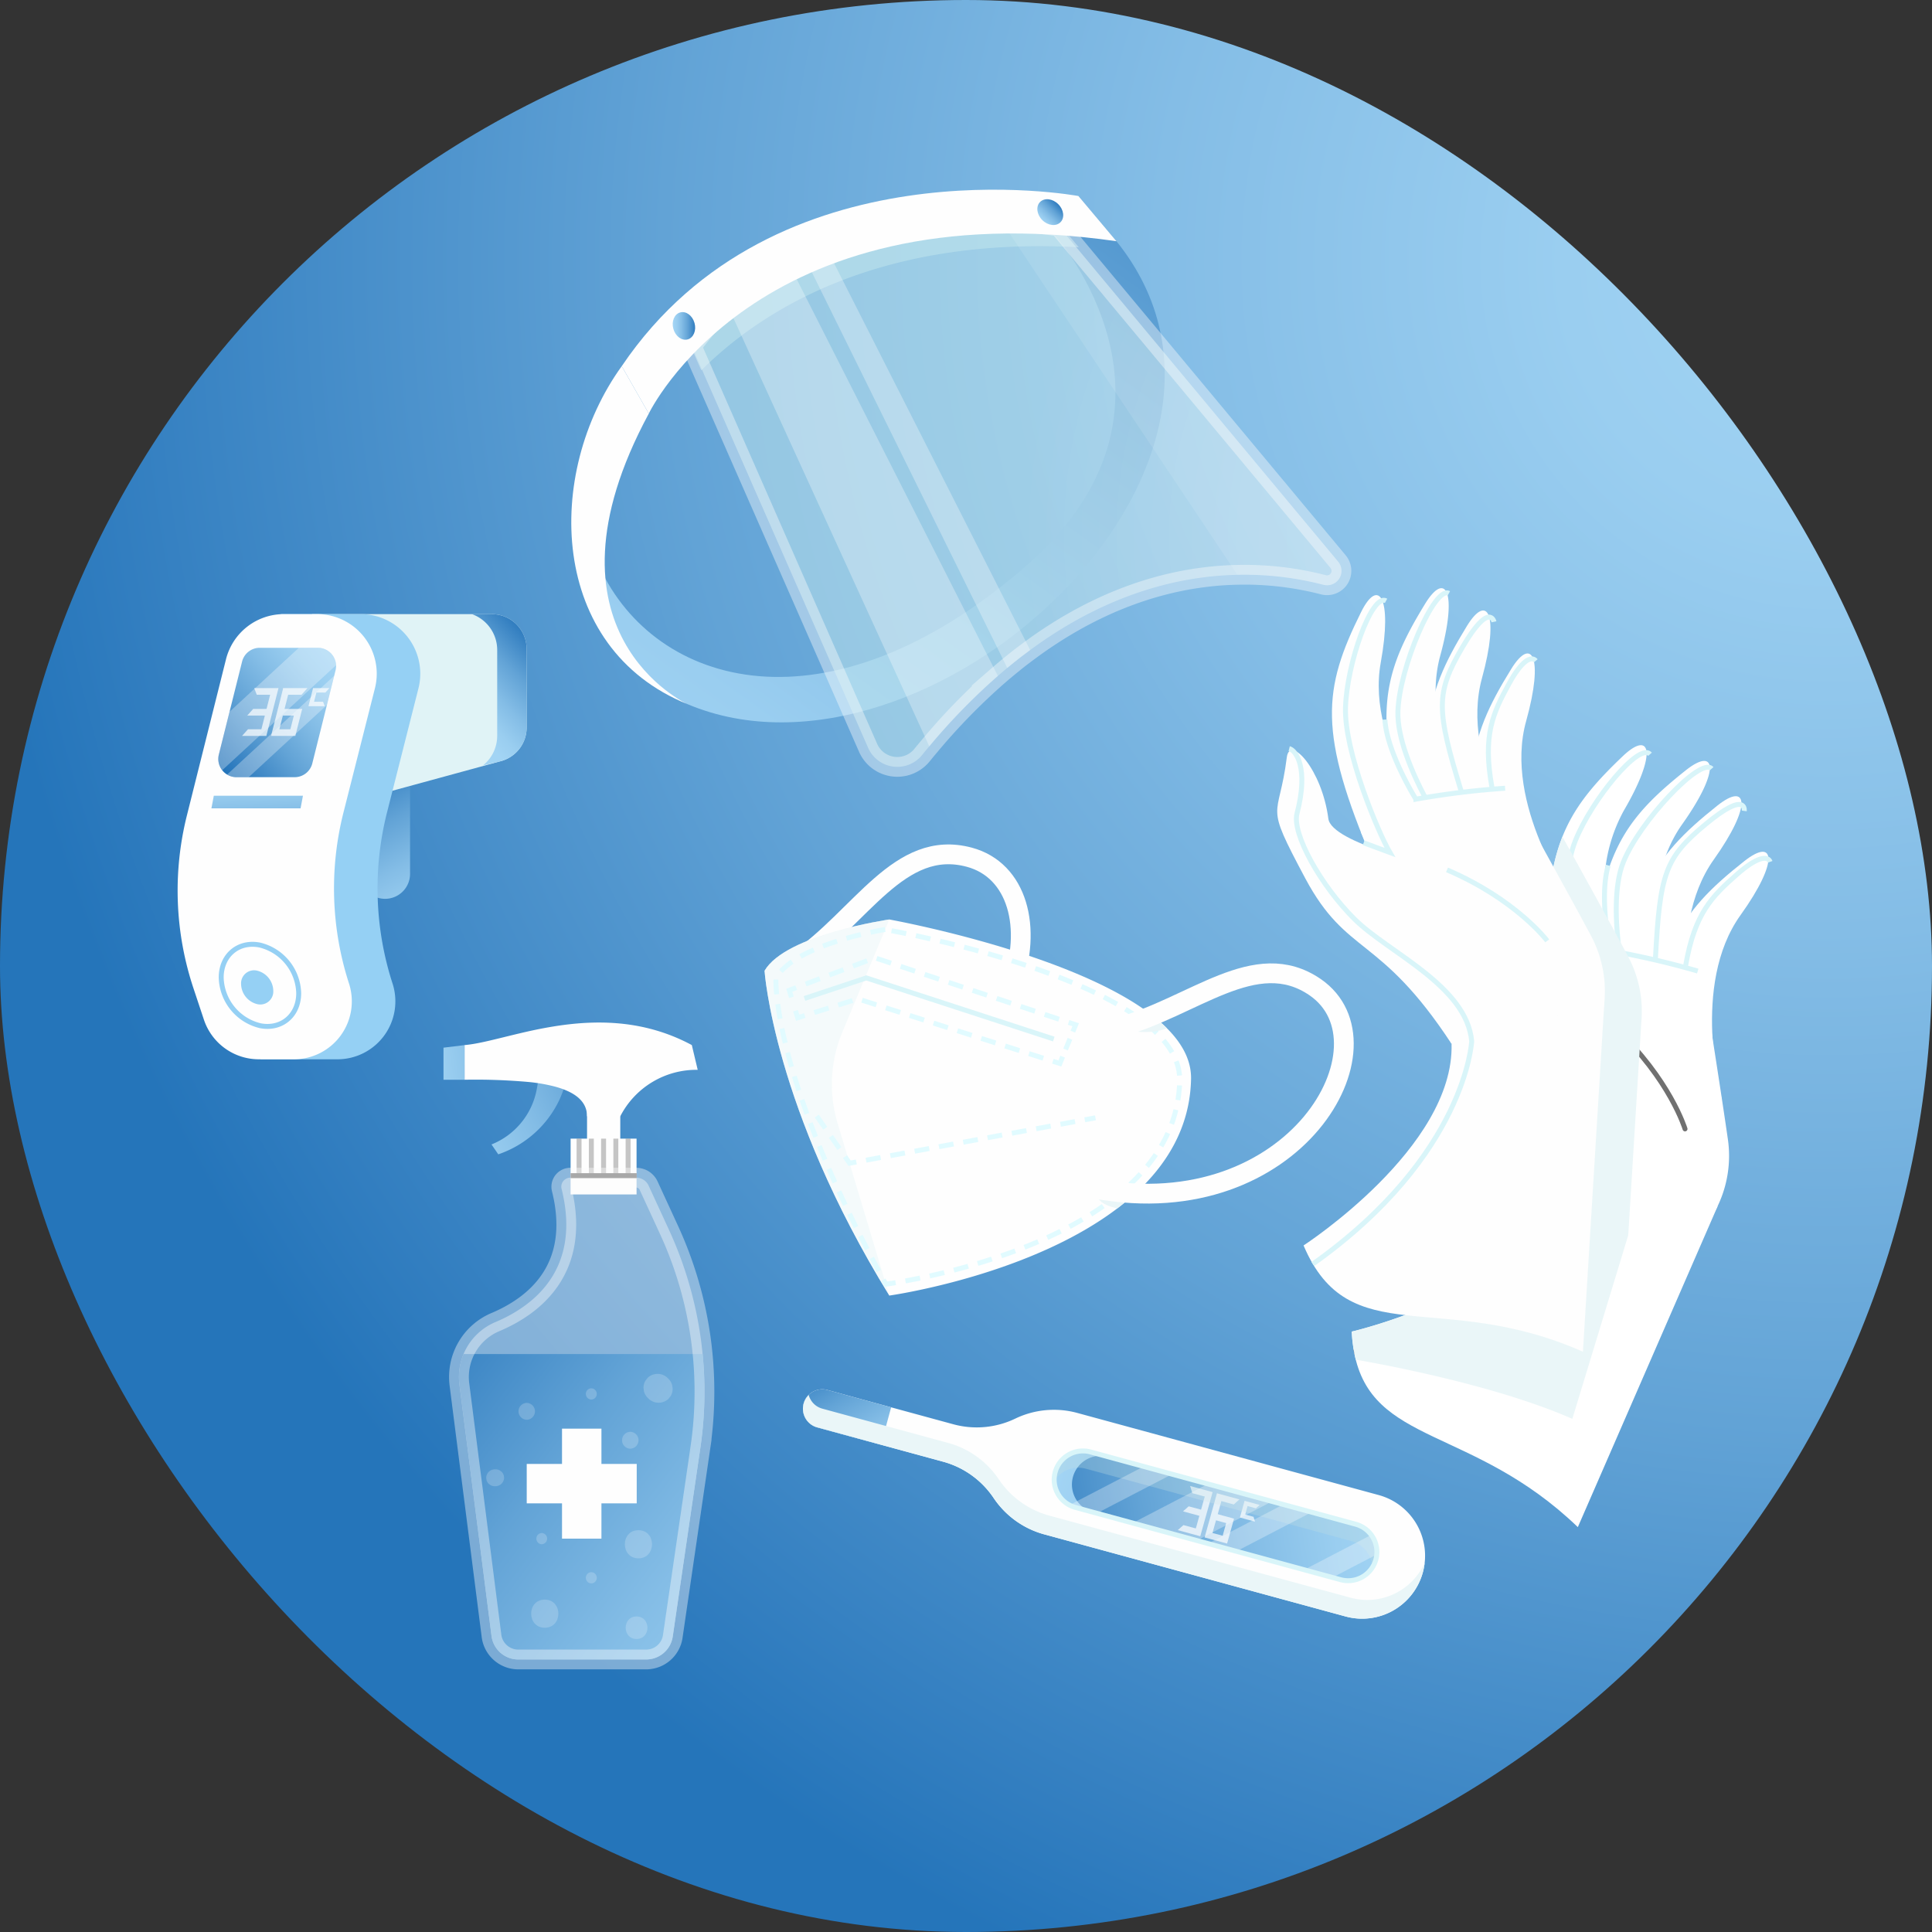 <svg xmlns="http://www.w3.org/2000/svg" xmlns:xlink="http://www.w3.org/1999/xlink" width="390.861" height="390.861" viewBox="0 0 390.861 390.861">
  <rect x="0" y="0" width="390.861" height="390.861" fill="#333333" stroke="none"/>
  <defs>
    <style>
      .cls-1, .cls-17, .cls-36, .cls-4, .cls-5, .cls-6, .cls-9 {
        fill: none;
      }

      .cls-2 {
        fill: url(#radial-gradient);
      }

      .cls-3 {
        fill: #fff;
      }

      .cls-4 {
        stroke: #d9f5f9;
      }

      .cls-17, .cls-36, .cls-4, .cls-5, .cls-9 {
        stroke-miterlimit: 10;
      }

      .cls-5, .cls-6 {
        stroke: #707070;
      }

      .cls-6 {
        stroke-linecap: round;
        stroke-linejoin: round;
      }

      .cls-10, .cls-13, .cls-7 {
        fill: #eaf6f8;
      }

      .cls-10, .cls-11, .cls-15, .cls-16, .cls-41, .cls-7 {
        mix-blend-mode: multiply;
        isolation: isolate;
      }

      .cls-18, .cls-19, .cls-22, .cls-8 {
        fill: #fefefe;
      }

      .cls-17, .cls-9 {
        stroke: #fefefe;
        stroke-width: 4px;
      }

      .cls-10, .cls-15, .cls-16 {
        opacity: 0.5;
      }

      .cls-12 {
        fill: #e1fbff;
      }

      .cls-14 {
        fill: url(#linear-gradient);
      }

      .cls-15 {
        fill: url(#radial-gradient-2);
      }

      .cls-16 {
        fill: url(#radial-gradient-3);
      }

      .cls-17, .cls-22, .cls-23 {
        opacity: 0.4;
      }

      .cls-18, .cls-34, .cls-41 {
        opacity: 0.3;
      }

      .cls-19 {
        opacity: 0.1;
      }

      .cls-20 {
        fill: url(#linear-gradient-2);
      }

      .cls-21 {
        fill: url(#linear-gradient-3);
      }

      .cls-24 {
        fill: url(#linear-gradient-4);
      }

      .cls-25 {
        fill: url(#linear-gradient-5);
      }

      .cls-26 {
        fill: url(#linear-gradient-6);
      }

      .cls-27 {
        opacity: 0.2;
      }

      .cls-28 {
        fill: url(#linear-gradient-7);
      }

      .cls-29 {
        fill: #e0f3f6;
      }

      .cls-30 {
        fill: url(#linear-gradient-8);
      }

      .cls-31 {
        fill: #95d0f4;
      }

      .cls-32 {
        fill: url(#linear-gradient-9);
      }

      .cls-33 {
        opacity: 0.7;
      }

      .cls-35 {
        clip-path: url(#clip-path);
      }

      .cls-36 {
        stroke: #95d0f4;
      }

      .cls-37 {
        fill: url(#linear-gradient-11);
      }

      .cls-38 {
        fill: url(#linear-gradient-12);
      }

      .cls-39 {
        fill: url(#linear-gradient-13);
      }

      .cls-40 {
        fill: url(#linear-gradient-14);
      }

      .cls-41 {
        fill: url(#linear-gradient-15);
      }

      .cls-42 {
        clip-path: url(#clip-path-2);
      }
    </style>
    <radialGradient id="radial-gradient" cx="0.943" cy="0.138" r="0.959" gradientTransform="translate(0)" gradientUnits="objectBoundingBox">
      <stop offset="0" stop-color="#a2d4f4"/>
      <stop offset="0.142" stop-color="#9acef0"/>
      <stop offset="0.359" stop-color="#84bde6"/>
      <stop offset="0.624" stop-color="#62a3d6"/>
      <stop offset="0.925" stop-color="#327ec0"/>
      <stop offset="1" stop-color="#2575ba"/>
    </radialGradient>
    <linearGradient id="linear-gradient" x1="0.128" y1="1.071" x2="1.178" y2="-0.203" gradientTransform="matrix(1, 0, 0, 1, 0, 0)" xlink:href="#radial-gradient"/>
    <radialGradient id="radial-gradient-2" cx="0.561" cy="0.002" r="1.001" gradientTransform="matrix(0.835, -0.113, 0.095, 0.994, 0.865, 0.631)" gradientUnits="objectBoundingBox">
      <stop offset="0" stop-color="#f2f8f9"/>
      <stop offset="0.282" stop-color="#eaf5f7"/>
      <stop offset="0.712" stop-color="#d5edf2"/>
      <stop offset="1" stop-color="#c3e7ee"/>
    </radialGradient>
    <radialGradient id="radial-gradient-3" cx="0.498" cy="0.462" r="0.975" gradientTransform="matrix(0.385, -0.113, 0.044, 0.994, 5.341, 1.013)" xlink:href="#radial-gradient-2"/>
    <linearGradient id="linear-gradient-2" x1="-0.074" y1="0.5" x2="1.074" y2="0.5" gradientTransform="matrix(1, 0, 0, 1, 0, 0)" xlink:href="#radial-gradient"/>
    <linearGradient id="linear-gradient-3" x1="0" y1="0.5" x2="1" y2="0.5" gradientTransform="matrix(1, 0, 0, 1, 0, 0)" xlink:href="#radial-gradient"/>
    <linearGradient id="linear-gradient-4" x1="1.425" y1="1.287" x2="-0.188" y2="-0.236" gradientTransform="matrix(1, 0, 0, 1, 0, 0)" xlink:href="#radial-gradient"/>
    <linearGradient id="linear-gradient-5" x1="-0.495" y1="1.175" x2="1.93" y2="-0.593" gradientTransform="matrix(1, 0, 0, 1, 0, 0)" xlink:href="#radial-gradient"/>
    <linearGradient id="linear-gradient-6" x1="-1.291" y1="0.948" x2="8.289" y2="-1.251" gradientTransform="matrix(1, 0, 0, 1, 0, 0)" xlink:href="#radial-gradient"/>
    <linearGradient id="linear-gradient-7" x1="0.641" y1="1.293" x2="0.41" y2="-0.006" gradientTransform="matrix(1, 0, 0, 1, 0, 0)" xlink:href="#radial-gradient"/>
    <linearGradient id="linear-gradient-8" x1="0.317" y1="0.868" x2="0.665" y2="-0.056" gradientTransform="matrix(1, 0, 0, 1, 0, 0)" xlink:href="#radial-gradient"/>
    <linearGradient id="linear-gradient-9" x1="0.941" y1="0.088" x2="0.041" y2="0.93" gradientTransform="matrix(1, 0, 0, 1, 0, 0)" xlink:href="#radial-gradient"/>
    <clipPath id="clip-path">
      <path id="パス_1306" data-name="パス 1306" class="cls-1" d="M777.981,1549.218h-11.76a3.685,3.685,0,0,0-3.574,2.791l-4.7,18.811a3.684,3.684,0,0,0,3.574,4.577H773.28a3.684,3.684,0,0,0,3.574-2.791l4.7-18.811A3.684,3.684,0,0,0,777.981,1549.218Z"/>
    </clipPath>
    <linearGradient id="linear-gradient-11" x1="-0.093" y1="-1.433" x2="2.272" y2="6.28" gradientTransform="matrix(1, 0, 0, 1, 0, 0)" xlink:href="#radial-gradient"/>
    <linearGradient id="linear-gradient-12" x1="1.279" y1="1.286" x2="-0.211" y2="-0.353" gradientTransform="matrix(1, 0, 0, 1, 0, 0)" xlink:href="#radial-gradient"/>
    <linearGradient id="linear-gradient-13" x1="0.014" y1="0.5" x2="0.986" y2="0.5" gradientTransform="matrix(1, 0, 0, 1, 0, 0)" xlink:href="#radial-gradient"/>
    <linearGradient id="linear-gradient-14" x1="1.036" y1="0.462" x2="-0.247" y2="0.554" gradientTransform="matrix(1, 0, 0, 1, 0, 0)" xlink:href="#radial-gradient"/>
    <linearGradient id="linear-gradient-15" x1="-24.402" y1="7.48" x2="-23.372" y2="7.48" gradientUnits="objectBoundingBox">
      <stop offset="0" stop-color="#7bcac9"/>
      <stop offset="1" stop-color="#c2dfe1"/>
    </linearGradient>
    <clipPath id="clip-path-2">
      <rect id="長方形_224" data-name="長方形 224" class="cls-1" width="67.242" height="11.63" rx="5.62" transform="translate(928.677 1710.38) rotate(15.242)"/>
    </clipPath>
  </defs>
  <g id="img-covid" transform="translate(-713.671 -1418.165)">
    <rect id="長方形_217" data-name="長方形 217" class="cls-2" width="390.861" height="390.861" rx="195.43" transform="translate(713.671 1418.165)"/>
    <g id="グループ_557" data-name="グループ 557">
      <g id="グループ_554" data-name="グループ 554">
        <g id="グループ_553" data-name="グループ 553">
          <path id="パス_1214" data-name="パス 1214" class="cls-3" d="M1047.121,1639.084c1.116-28.461,5.752-35.913,19.45-46.712,6.127-4.83,7.122-.087-.779,10.933-10.142,14.147-3.818,37.151-3.818,37.151Z"/>
          <path id="パス_1215" data-name="パス 1215" class="cls-3" d="M1041.84,1627.93c1.009-28.466,5.616-35.935,19.273-46.786,6.109-4.853,7.121-.114-.738,10.936-10.088,14.185-3.677,37.165-3.677,37.165Z"/>
          <path id="パス_1216" data-name="パス 1216" class="cls-3" d="M1050.3,1622.1l-14.855-1.315c.083-2.462.2-4.78.345-6.936a90.331,90.331,0,0,1,2.473-16.972l-.005-.033c2.768-10.424,7.8-15.952,16.464-22.837,6.119-4.854,7.1-.108-.742,10.933C1043.9,1599.15,1050.3,1622.1,1050.3,1622.1Z"/>
          <path id="パス_1217" data-name="パス 1217" class="cls-3" d="M1041.844,1619.463H1035.5l-4.346.008-3.964,0h-.253c-.064-1.225-.122-2.409-.16-3.557-.01-.159-.018-.326-.019-.482-.035-.779-.058-1.534-.074-2.277,0-.05-.005-.08-.005-.08-.3-11.713.623-19.439,3.084-25.638.339-.859.718-1.686,1.12-2.5,2.482-4.959,6.106-9.044,11.087-13.785,2.916-2.776,4.715-2.879,4.819-.729.1,2.023-1.272,6.026-4.579,11.685a32.1,32.1,0,0,0-3.967,14.846l-.005.017c-.011.357-.014.715-.022,1.063a48.264,48.264,0,0,0,.161,5.024c.108,1.462.278,2.883.481,4.228.031.184.056.357.084.521.055.425.125.835.2,1.236a2.624,2.624,0,0,1,.058.319c.02.094.032.184.052.278.034.176.067.322.088.445.051.278.084.424.084.424A62.27,62.27,0,0,0,1041.844,1619.463Z"/>
          <path id="パス_1218" data-name="パス 1218" class="cls-3" d="M1061.154,1662.192a24.792,24.792,0,0,1-9.092,10.136l-5.868-3.293-3.071-1.722-10.4-5.848-3.485-1.955c-.077-5.077-.293-10.623-.553-16.057l0-.009c-.452-9.272-1.08-18.219-1.5-23.974-.1-1.324-.188-2.477-.269-3.425-.013-.179-.03-.349-.04-.508-.107-1.3-.176-2.133-.2-2.382,0-.05-.005-.08-.005-.08a20.048,20.048,0,0,1,3.446-1.487,27.548,27.548,0,0,1,5.961-1.323,26.421,26.421,0,0,1,3.251-.176c.609.01,1.236.026,1.881.077.36.032.719.063,1.094.11q.495.048,1.009.132c.6.1,1.229.209,1.865.354a31.3,31.3,0,0,1,3.372.988l.045.014c.709.255,1.434.553,2.158.89.327.138.658.3.985.465l.018.006a31.394,31.394,0,0,1,2.952,1.666,35.91,35.91,0,0,1,3.741,2.714s.733,4.645,1.664,10.555c0,.008.007.011,0,.02,1.081,6.918,2.41,15.573,3.12,20.55A23.493,23.493,0,0,1,1061.154,1662.192Z"/>
          <path id="パス_1219" data-name="パス 1219" class="cls-3" d="M1029.242,1659.51c-6.083-25.884-13.831-23.832-16.344-41.651-2.506-17.779-1.135-12.58,4.838-24.152.017-.024.028-.06.045-.084.456-.891.99-1.176,1.521-.975,1.936.7,3.859,7.783,2.124,15.524-.271,1.21.635,2.827,2.143,4.579a34.525,34.525,0,0,0,3.206,3.163c.045.042.1.088.144.131,1.351,1.179,2.823,2.346,4.233,3.427,3.831,2.9,7.336,5.11,7.336,5.11l-6.583,24.874Z"/>
        </g>
        <path id="パス_1220" data-name="パス 1220" class="cls-4" d="M1039.041,1593.244c-1.929,6.476.38,17.274.38,17.274a169.325,169.325,0,0,1,17.717,4.1"/>
        <path id="パス_1221" data-name="パス 1221" class="cls-3" d="M1061.163,1662.194l-28.282,64.921c-21.309-20.492-41.723-16.544-45.257-35.383-.075-.392-.145-.8-.2-1.218,0-.009,0-.021,0-.03-.136-.925-.229-1.9-.285-2.924,0,0,3.364-.773,8.223-2.433,10.892-3.7,29.279-11.84,33.883-25.617l4.149.35,10.139.852,3.165.264,14.459,1.216Z"/>
        <path id="パス_1222" data-name="パス 1222" class="cls-4" d="M1047.49,1570.754c-2.179-2.476-11.817,9.219-15.107,17.479s-2.464,25.788-1.6,30.618l-4.312-3.666"/>
        <path id="パス_1223" data-name="パス 1223" class="cls-4" d="M1059.948,1573.685c-2.178-2.476-14.591,10.68-17.881,18.94-1.914,4.808-1.581,12.373-.767,18.239"/>
        <path id="パス_1224" data-name="パス 1224" class="cls-4" d="M1048.572,1612.247c.923-17.422,1.927-20.52,10.254-27.407s7.726-2.618,7.726-2.618"/>
        <path id="パス_1225" data-name="パス 1225" class="cls-4" d="M1054.692,1613.517c1.841-10.634,5.37-14.053,10.473-18.533,3.794-3.329,6.113-3.851,6.624-2.461"/>
        <path id="パス_1226" data-name="パス 1226" class="cls-5" d="M1018.84,1592.129c1.216.835,2.351,5.129-3.007,12.859-2.423,3.5-.45,15.505,3.651,24.158s16.637,20.343,13.774,31.242c0,0-8.946,21.281-45.636,31.346"/>
        <path id="パス_1227" data-name="パス 1227" class="cls-6" d="M1040.433,1626.114c11.108,10.424,14.133,20.439,14.133,20.439"/>
      </g>
      <path id="パス_1228" data-name="パス 1228" class="cls-7" d="M1043.073,1668.084l-11.307,37.132c-17.125-7.581-43.813-11.966-43.81-11.974a28.4,28.4,0,0,1-.82-5.682s3.364-.773,8.223-2.433c10.892-3.7,29.279-11.84,33.883-25.617-6.083-25.884-13.831-23.832-16.344-41.651-2.506-17.779-1.135-12.58,4.838-24.152a17.508,17.508,0,0,1,1.18,5.665l0,.009a27.3,27.3,0,0,1-.61,7.841c-.431,1.929,2.11,4.879,5.349,7.741-.01-.159-.017-.326-.018-.482-.025-.59-.045-1.16-.066-1.73a34.525,34.525,0,0,0,3.206,3.163c-.01-.159-.018-.326-.019-.482-.035-.779-.058-1.534-.074-2.277,0-.05-.005-.08-.005-.08-.3-11.713.623-19.439,3.084-25.638.528.948,1.148,2.07,1.827,3.287,1.007,1.832,2.155,3.9,3.337,6.05l.167.313a1.715,1.715,0,0,1,.1.165c.7,1.273,1.423,2.571,2.118,3.862.074.139.151.269.225.409q.423.77.844,1.539l.018.035.009,0c.769,1.4,1.51,2.763,2.2,4.032.112.209.232.421.334.627.4.725.775,1.412,1.124,2.053.078.159.167.313.248.464.093.174.185.348.272.51l.192.36.253.475a1.7,1.7,0,0,1,.084.172,23.726,23.726,0,0,1,2.545,8.14c.045.364.078.734.1,1.1.021.22.03.446.039.672a23.327,23.327,0,0,1-.083,3.366l-.152,2.51-.038.668-.186,3.005-.171,2.8-.259,4.168-1.335,21.808-.043.686-.407,6.6Z"/>
      <g id="グループ_556" data-name="グループ 556">
        <g id="グループ_555" data-name="グループ 555">
          <path id="パス_1229" data-name="パス 1229" class="cls-8" d="M1017.141,1604.042c-8.7-27.122-6.9-35.711,2.273-50.548,4.1-6.637,6.661-2.522,3.013,10.539-4.683,16.764,9.138,36.21,9.138,36.21Z"/>
          <path id="パス_1230" data-name="パス 1230" class="cls-8" d="M1008.359,1595.371c-8.8-27.088-7.033-35.684,2.082-50.556,4.076-6.653,6.651-2.547,3.052,10.527-4.619,16.782,9.276,36.176,9.276,36.176Z"/>
          <path id="パス_1231" data-name="パス 1231" class="cls-8" d="M1014.314,1587l-14.406,3.853c-.766-2.341-1.447-4.56-2.051-6.635a90.238,90.238,0,0,1-3.491-16.792l-.015-.029c-.971-10.741,1.863-17.658,7.645-27.095,4.086-6.656,6.637-2.535,3.047,10.526C1000.437,1567.626,1014.314,1587,1014.314,1587Z"/>
          <path id="パス_1232" data-name="パス 1232" class="cls-8" d="M991.457,1592.53c-11.177-26.2-10.179-34.917-2.424-50.541,3.469-6.989,6.4-3.128,3.977,10.214-3.108,17.126,12.457,35.207,12.457,35.207Z"/>
          <path id="パス_1233" data-name="パス 1233" class="cls-8" d="M1007.335,1629.354c-7.032-18.423-18.312-42.744-18.312-42.744s11.309-13.789,31.376-6.72c0,0,10.767,19.369,15.156,27.6a23.893,23.893,0,0,1-2.389,26.09Z"/>
          <path id="パス_1234" data-name="パス 1234" class="cls-8" d="M1007.335,1629.354c-14.58-22.231-21.151-17.652-29.618-33.534s-5.357-11.411-3.714-24.435c.581-4.607,7.1,2.387,8.407,12.416.649,4.992,21.65,9.569,21.65,9.569Z"/>
        </g>
        <path id="パス_1235" data-name="パス 1235" class="cls-4" d="M993.848,1563.742c.407,6.745,6.273,16.1,6.273,16.1a169.523,169.523,0,0,1,18.052-2.212"/>
        <path id="パス_1236" data-name="パス 1236" class="cls-8" d="M1007.335,1629.354c.575,20.986-29.943,40.777-29.943,40.777,9.279,21.807,27.651,8.727,56.52,21.5l4.334-70.688Z"/>
        <path id="パス_1237" data-name="パス 1237" class="cls-4" d="M994.083,1539.719c-2.9-1.58-7.945,12.709-8.206,21.6s6.518,25.073,8.983,29.314l-5.306-1.967"/>
        <path id="パス_1238" data-name="パス 1238" class="cls-4" d="M1006.791,1538.206c-2.894-1.58-10.05,15.032-10.311,23.919-.153,5.172,2.752,12.165,5.526,17.4"/>
        <path id="パス_1239" data-name="パス 1239" class="cls-4" d="M1009.312,1578.332c-5.1-16.684-5.219-19.94.246-29.262s6.362-5.106,6.362-5.106"/>
        <path id="パス_1240" data-name="パス 1240" class="cls-4" d="M1015.5,1577.429c-1.912-10.622.232-15.043,3.492-21,2.424-4.427,4.424-5.712,5.38-4.58"/>
        <path id="パス_1241" data-name="パス 1241" class="cls-4" d="M974.488,1569.614c1.428.369,3.965,4.014,1.579,13.112-1.08,4.114,4.888,14.72,11.7,21.446s22.6,13.413,23.642,24.634c0,0-1.115,23.058-32.139,45.081"/>
        <path id="パス_1242" data-name="パス 1242" class="cls-4" d="M1006.415,1594.148c14.007,5.988,20.279,14.361,20.279,14.361"/>
      </g>
    </g>
    <g id="グループ_570" data-name="グループ 570">
      <path id="パス_1243" data-name="パス 1243" class="cls-9" d="M874.8,1612.687c13.13-9.013,20.767-24.907,34.966-21.1,19.5,5.231,12.465,46.744-28.256,53.3"/>
      <g id="グループ_558" data-name="グループ 558">
        <path id="パス_1244" data-name="パス 1244" class="cls-8" d="M893.587,1604.18s-20.969,3.026-25.242,10.379c0,0,1.8,27.666,25.242,65.71Z"/>
        <path id="パス_1245" data-name="パス 1245" class="cls-10" d="M893.587,1604.18s-20.969,3.026-25.242,10.379c0,0,1.8,27.666,25.242,65.71Z"/>
        <path id="パス_1246" data-name="パス 1246" class="cls-8" d="M954.632,1636.475c-.2,9.672-4.854,17.328-11.512,23.348q-.987.9-2.052,1.755c-17.985,14.575-47.482,18.693-47.482,18.693l-10.464-34.879a27.36,27.36,0,0,1,.952-18.386l9.512-22.822s37.273,6.7,53.567,19.7a30.685,30.685,0,0,1,2.583,2.292C952.856,1629.287,954.71,1632.718,954.632,1636.475Z"/>
      </g>
      <g id="グループ_566" data-name="グループ 566" class="cls-11">
        <g id="グループ_559" data-name="グループ 559">
          <path id="パス_1247" data-name="パス 1247" class="cls-12" d="M873.307,1620.083l-.573-1.882,1.84-.7.355.935-.967.366.3.987Z"/>
        </g>
        <g id="グループ_560" data-name="グループ 560">
          <path id="パス_1248" data-name="パス 1248" class="cls-12" d="M927.762,1624.841l-2.912-.972.316-.949,2.912.972Zm-4.855-1.62-2.912-.972.317-.949,2.912.972Zm-4.854-1.621-2.912-.972.316-.949,2.912.973Zm-4.855-1.62-2.912-.972.317-.949,2.912.973Zm-4.854-1.62-2.912-.972.316-.949,2.912.972Zm-31.5-.648-.356-.935,2.871-1.088.356.935Zm26.646-.972-2.912-.972.317-.949,2.912.972Zm-21.861-.842-.356-.935,2.872-1.089.355.935Zm17.007-.778-2.912-.972.316-.949,2.912.972Zm-12.222-1.036-.355-.936,2.871-1.088.355.935Zm7.367-.585-2.912-.972.317-.948,2.912.972Z"/>
        </g>
        <g id="グループ_561" data-name="グループ 561">
          <path id="パス_1249" data-name="パス 1249" class="cls-12" d="M931.183,1627.067l-.926-.377.364-.9-.917-.306.316-.949,1.929.644Z"/>
        </g>
        <g id="グループ_562" data-name="グループ 562">
          <rect id="長方形_218" data-name="長方形 218" class="cls-12" width="2.34" height="1" transform="matrix(0.377, -0.926, 0.926, 0.377, 928.787, 1630.303)"/>
        </g>
        <g id="グループ_563" data-name="グループ 563">
          <path id="パス_1250" data-name="パス 1250" class="cls-12" d="M928.386,1633.943l-1.87-.6.3-.953.987.316.392-.96.926.377Z"/>
        </g>
        <g id="グループ_564" data-name="グループ 564">
          <path id="パス_1251" data-name="パス 1251" class="cls-12" d="M924.586,1632.728l-2.9-.926.3-.953,2.9.926Zm-4.824-1.544-2.9-.926.3-.952,2.895.926Zm-4.825-1.543-2.9-.926.3-.953,2.894.926Zm-4.825-1.543-2.894-.926.3-.953,2.9.926Zm-4.824-1.544-2.9-.926.3-.952,2.9.926Zm-4.825-1.543-2.9-.926.3-.953,2.9.926Zm-21.9-1.521-.3-.954,2.9-.912.3.954Zm17.079-.022-2.895-.926.3-.953,2.894.926Zm-12.247-1.5-.3-.954,2.9-.912.3.954Zm7.421-.046-2.894-.926.3-.952,2.894.926Z"/>
        </g>
        <g id="グループ_565" data-name="グループ 565">
          <path id="パス_1252" data-name="パス 1252" class="cls-12" d="M874.714,1624.7l-.585-1.917.957-.292.29.952.949-.3.3.954Z"/>
        </g>
      </g>
      <path id="パス_1253" data-name="パス 1253" class="cls-4" d="M876.427,1620.164l12.5-4.159,37.933,12.37"/>
      <g id="グループ_567" data-name="グループ 567">
        <path id="パス_1254" data-name="パス 1254" class="cls-12" d="M885.328,1654.044l-1.11-1.593.82-.572.741,1.064,1.041-.192.182.983Zm3.641-.673-.182-.983,2.95-.545.182.983Zm4.917-.908-.182-.983,2.95-.545.182.983Zm4.917-.908-.182-.983,2.95-.545.182.983Zm-15.728-.745-1.715-2.462.821-.572,1.715,2.462Zm20.645-.163-.182-.983,2.95-.545.182.983Zm4.917-.908-.182-.983,2.95-.545.182.983Zm4.917-.908-.182-.983,2.95-.545.182.983Zm4.916-.908-.182-.983,2.95-.545.182.983Zm4.917-.908-.182-.983,2.95-.545.182.983Zm-43.17-.308-1.715-2.462.82-.571,1.715,2.461Zm48.087-.6-.182-.983,2.95-.545.182.983Zm4.917-.908-.182-.983,2.165-.4.182.983Z"/>
      </g>
      <g id="グループ_568" data-name="グループ 568" class="cls-11">
        <path id="パス_1255" data-name="パス 1255" class="cls-12" d="M892.62,1678.5l-.66-1.2.879-.477.328.6c.323-.046.873-.129,1.616-.252l.164.986c-1.273.212-1.989.305-1.989.305Zm4.318-.7-.181-.983c.865-.159,1.853-.351,2.946-.578l.2.979C898.806,1677.445,897.81,1677.638,896.938,1677.8Zm4.935-1.006-.217-.976c.922-.206,1.9-.433,2.92-.684l.238.971Q903.27,1676.482,901.873,1676.792Zm4.893-1.182-.252-.967c.935-.244,1.9-.506,2.891-.787l.274.962Q908.184,1675.242,906.766,1675.61Zm-15.759-.079q-.723-1.343-1.409-2.654l.884-.465q.687,1.306,1.406,2.645Zm20.6-1.277-.287-.958q1.405-.422,2.858-.9l.31.951Q913.029,1673.829,911.609,1674.254Zm4.788-1.542-.326-.945q1.4-.481,2.816-1.012l.351.936Q917.808,1672.226,916.4,1672.712Zm-27.726-1.611q-.7-1.354-1.366-2.675l.892-.45q.664,1.316,1.363,2.667Zm32.445-.133-.369-.929q1.382-.547,2.764-1.142l.4.918Q922.512,1670.416,921.116,1670.968Zm4.632-1.97-.416-.91q1.353-.618,2.691-1.286l.448.9Q927.118,1668.373,925.748,1669Zm4.515-2.226-.471-.883q1.32-.7,2.608-1.457l.506.862Q931.6,1666.061,930.263,1666.772Zm-43.856-.137q-.678-1.369-1.32-2.7l.9-.434q.639,1.325,1.317,2.688Zm48.225-2.387-.531-.847c.853-.536,1.688-1.09,2.479-1.645l.574.819C936.35,1663.139,935.5,1663.7,934.632,1664.248Zm-50.41-2.119q-.656-1.383-1.27-2.723l.908-.417q.615,1.334,1.266,2.712Zm54.564-.743-.6-.8c.8-.608,1.582-1.235,2.311-1.863l.652.759C940.4,1660.124,939.606,1660.764,938.786,1661.386Zm3.865-3.254-.685-.728c.727-.684,1.427-1.392,2.08-2.106l.738.675C944.113,1656.7,943.4,1657.431,942.651,1658.132Zm-60.527-.551q-.63-1.4-1.215-2.749l.918-.4q.583,1.344,1.209,2.737Zm63.984-3.14-.773-.634c.629-.768,1.222-1.564,1.763-2.363l.828.56C947.368,1652.829,946.757,1653.648,946.108,1654.441Zm-65.988-1.451q-.6-1.417-1.152-2.777l.926-.376q.549,1.353,1.146,2.763Zm68.886-2.7-.863-.5a28.427,28.427,0,0,0,1.35-2.609l.91.412A29.171,29.171,0,0,1,949.006,1650.289Zm-70.782-1.936q-.569-1.437-1.083-2.806l.935-.353q.513,1.362,1.077,2.791Zm72.949-2.646-.94-.344a26.038,26.038,0,0,0,.852-2.8l.973.236A27.378,27.378,0,0,1,951.173,1645.707Zm-74.728-2.041q-.528-1.458-1-2.836l.946-.325q.47,1.371,1,2.82Zm76.019-2.86-.986-.163a27.631,27.631,0,0,0,.32-2.921l1,.055A28.335,28.335,0,0,1,952.464,1640.806Zm-77.66-1.878q-.488-1.485-.908-2.869l.957-.292q.418,1.375.9,2.849Zm77-3.131a10.018,10.018,0,0,0-.632-2.748l.935-.355a11.05,11.05,0,0,1,.693,3.022Zm-78.48-1.662q-.436-1.518-.8-2.9l.967-.252q.358,1.374.791,2.879Zm77.03-2.81a16.189,16.189,0,0,0-1.673-2.365l.763-.645a16.9,16.9,0,0,1,1.777,2.513Zm-78.316-2.043q-.377-1.566-.658-2.942l.978-.2q.282,1.361.653,2.91Zm75.313-1.753a28.718,28.718,0,0,0-2.209-1.952l.623-.781a29.207,29.207,0,0,1,2.289,2.021Zm-3.787-3.14c-.77-.548-1.6-1.1-2.477-1.64l.525-.851c.893.552,1.744,1.116,2.533,1.677ZM871,1624.366c-.187-1.035-.347-2.039-.473-2.984l.991-.133c.125.93.282,1.919.466,2.939Zm68.384-2.629q-1.275-.725-2.626-1.416l.455-.89c.928.475,1.825.958,2.665,1.437Zm-4.409-2.3q-1.334-.639-2.718-1.247l.4-.915q1.4.614,2.747,1.26Zm-64.679-.061c-.128-1.352-.154-2.289-.154-2.837v-.212l1,.017v.188c0,.533.026,1.437.15,2.75Zm60.129-1.97q-1.374-.573-2.778-1.115l.361-.933q1.413.547,2.8,1.125Zm-4.646-1.822q-1.407-.52-2.828-1.012l.328-.945q1.428.495,2.848,1.019Zm-53.752-.575-.74-.672a13.827,13.827,0,0,1,2.357-2.026l.57.822A12.853,12.853,0,0,0,872.023,1615.01Zm49.032-1.078q-1.431-.476-2.853-.921l.3-.954q1.428.447,2.87.926Zm-4.763-1.508c-.97-.292-1.932-.573-2.879-.844l.274-.961q1.43.406,2.894.848Zm-40.423-.324-.49-.871c.824-.464,1.744-.92,2.734-1.355l.4.915C877.556,1611.211,876.665,1611.652,875.869,1612.1Zm35.618-1.059q-1.48-.406-2.9-.777l.252-.967c.948.247,1.922.507,2.913.78Zm-31.139-1-.36-.934c.9-.344,1.86-.681,2.863-1l.3.953C882.171,1609.37,881.226,1609.7,880.348,1610.038Zm26.3-.27c-1.008-.254-1.983-.492-2.918-.714l.233-.973c.938.223,1.917.463,2.93.717Zm-4.866-1.17c-1.049-.241-2.031-.459-2.932-.655l.21-.977c.906.2,1.892.415,2.947.657Zm-16.725-.119-.276-.962c1.031-.295,2.02-.552,2.926-.772l.236.972C887.051,1607.934,886.076,1608.187,885.059,1608.479Zm11.831-.951c-1.231-.255-2.231-.451-2.95-.588l.188-.982c.723.138,1.728.335,2.965.591Zm-7-.256-.211-.978c1.793-.387,2.94-.57,2.988-.578l.156.988C892.809,1606.706,891.649,1606.891,889.886,1607.272Z"/>
      </g>
      <g id="グループ_569" data-name="グループ 569" class="cls-11">
        <path id="パス_1256" data-name="パス 1256" class="cls-13" d="M935.571,1658.118a53.361,53.361,0,0,0,7.549,1.7c-.658.6-2.683,2.24-3.391,2.806-2.044-.424-4.064-1.231-4.434-3.308Z"/>
        <path id="パス_1257" data-name="パス 1257" class="cls-13" d="M949.736,1626.173c-3.613,1.553-8.66.3-8.66.3l-.135-.892a33.928,33.928,0,0,0,6.212-1.7A30.685,30.685,0,0,1,949.736,1626.173Z"/>
      </g>
      <path id="パス_1258" data-name="パス 1258" class="cls-9" d="M939.741,1626.08c15.387-4.1,27.9-16.528,40.008-8.191,16.631,11.452-3.885,48.222-44.454,40.78"/>
    </g>
    <g id="グループ_572" data-name="グループ 572">
      <path id="パス_1259" data-name="パス 1259" class="cls-14" d="M852.771,1560.626c48.2,20.314,123.515-48,86.767-93.663l-7.684-9.14-4.835,7.844s31.355,34.885-6,67.2c-40.022,34.619-74.878,24.268-86.048.025C834.972,1532.888,834.454,1551.618,852.771,1560.626Z"/>
      <g id="グループ_571" data-name="グループ 571">
        <path id="パス_1260" data-name="パス 1260" class="cls-15" d="M981.417,1536.476a63.511,63.511,0,0,0-17.4-2.017c-10.215.211-22.576,2.914-35.821,11.079q-3.026,1.871-6.118,4.14-.985.72-1.975,1.484c-.884.684-1.764,1.4-2.656,2.138-.632.52-1.268,1.062-1.9,1.611a126.636,126.636,0,0,0-13.873,14.246q-.744.875-1.485,1.792a6.449,6.449,0,0,1-10.894-1.507l-32.764-74.572-.922-2.1-1.362-3.092-.632-1.438a53.842,53.842,0,0,1,7.3-8.183,57.346,57.346,0,0,1,12.339-8.554c1.016-.528,2.035-1.021,3.064-1.487s2.042-.893,3.064-1.3c.457-.18.914-.36,1.378-.533q3.537-1.309,7.081-2.234a100.857,100.857,0,0,1,28.435-2.993A89.347,89.347,0,0,1,927.927,1464l.9,1.081,2.654,3.188,1.418,1.7,51.493,61.826A2.913,2.913,0,0,1,981.417,1536.476Z"/>
        <path id="パス_1261" data-name="パス 1261" class="cls-16" d="M931.915,1468.184c-40.785-2.187-64.266,12.856-76.365,24.908l-.922-2.1-1.362-3.093a56.46,56.46,0,0,1,6.3-6.752,61.678,61.678,0,0,1,13.3-9.225c1.1-.566,2.2-1.1,3.308-1.6,1.089-.5,2.2-.968,3.3-1.406.491-.191.981-.389,1.487-.575,2.542-.943,5.093-1.744,7.631-2.409a108.857,108.857,0,0,1,30.659-3.224c3.509.115,6.442.359,8.59.593l2.654,3.188Z"/>
        <path id="パス_1262" data-name="パス 1262" class="cls-17" d="M981.418,1536.475a63.482,63.482,0,0,0-17.4-2.017c-10.215.211-22.576,2.914-35.821,11.079-2.016,1.247-4.061,2.625-6.118,4.14-.657.48-1.313.974-1.975,1.484-.884.684-1.764,1.4-2.656,2.138-.631.52-1.268,1.062-1.9,1.611a126.555,126.555,0,0,0-13.874,14.246q-.744.875-1.484,1.792a6.449,6.449,0,0,1-10.9-1.507l-35.68-81.205a53.847,53.847,0,0,1,7.3-8.183,57.37,57.37,0,0,1,12.339-8.554c1.016-.528,2.035-1.021,3.065-1.487s2.042-.893,3.064-1.3c.456-.18.913-.36,1.378-.534q3.535-1.308,7.081-2.233a100.853,100.853,0,0,1,28.435-2.993,89.343,89.343,0,0,1,11.646,1.044l56.463,67.793A2.912,2.912,0,0,1,981.418,1536.475Z"/>
        <path id="パス_1263" data-name="パス 1263" class="cls-18" d="M915.548,1554.91a126.555,126.555,0,0,0-13.874,14.246l-40.755-89.1a57.37,57.37,0,0,1,12.339-8.554Z"/>
        <path id="パス_1264" data-name="パス 1264" class="cls-18" d="M922.082,1549.677c-.657.48-1.313.974-1.975,1.484-.884.684-1.764,1.4-2.656,2.138l-41.128-83.287c1.015-.464,2.042-.893,3.064-1.3.456-.18.913-.36,1.378-.534Z"/>
        <path id="パス_1265" data-name="パス 1265" class="cls-19" d="M981.418,1536.475a63.482,63.482,0,0,0-17.4-2.017l-47.74-71.507a89.343,89.343,0,0,1,11.646,1.044l56.463,67.793A2.912,2.912,0,0,1,981.418,1536.475Z"/>
      </g>
      <path id="パス_1266" data-name="パス 1266" class="cls-8" d="M844.926,1501.839s21.656-45.331,94.612-34.876l-7.684-9.14s-61.381-11.516-92.4,34.424Z"/>
      <ellipse id="楕円形_27" data-name="楕円形 27" class="cls-20" cx="2.277" cy="2.906" rx="2.277" ry="2.906" transform="matrix(0.703, -0.712, 0.712, 0.703, 922.48, 1460.657)"/>
      <path id="パス_1267" data-name="パス 1267" class="cls-21" d="M854.175,1483.509c.417,1.507-.2,2.994-1.383,3.321s-2.477-.63-2.894-2.137.2-2.994,1.383-3.321S853.757,1482,854.175,1483.509Z"/>
      <path id="パス_1268" data-name="パス 1268" class="cls-8" d="M839.452,1492.247c-15.685,21.741-14.807,57.027,13.319,68.379,0,0-31.76-14.463-7.845-58.787Z"/>
    </g>
    <g id="グループ_577" data-name="グループ 577">
      <g id="グループ_575" data-name="グループ 575">
        <rect id="長方形_219" data-name="長方形 219" class="cls-8" width="6.722" height="21.247" transform="translate(832.436 1631.018)"/>
        <rect id="長方形_220" data-name="長方形 220" class="cls-8" width="13.343" height="11.29" transform="translate(829.109 1648.521)"/>
        <path id="パス_1269" data-name="パス 1269" class="cls-22" d="M855.378,1710.947l-4.916,33.588-.684,4.69a5.447,5.447,0,0,1-5.39,4.666H818.523a5.46,5.46,0,0,1-5.414-4.763l-.587-4.593-5.9-46.235a12.051,12.051,0,0,1,7.256-12.655c7.764-3.274,17.418-10.684,13.427-26.87a1.831,1.831,0,0,1,1.867-2.35h13.234a2.734,2.734,0,0,1,2.486,1.6l4.167,9.051a78.238,78.238,0,0,1,6.316,43.87Z"/>
        <line id="線_11" data-name="線 11" class="cls-5" x2="13.376" transform="translate(829.109 1656.009)"/>
        <g id="グループ_573" data-name="グループ 573" class="cls-23">
          <line id="線_12" data-name="線 12" class="cls-5" y2="7.488" transform="translate(830.821 1648.521)"/>
          <line id="線_13" data-name="線 13" class="cls-5" y2="7.488" transform="translate(833.301 1648.521)"/>
          <line id="線_14" data-name="線 14" class="cls-5" y2="7.488" transform="translate(835.781 1648.521)"/>
          <line id="線_15" data-name="線 15" class="cls-5" y2="7.488" transform="translate(838.261 1648.521)"/>
          <line id="線_16" data-name="線 16" class="cls-5" y2="7.488" transform="translate(840.741 1648.521)"/>
        </g>
        <path id="パス_1270" data-name="パス 1270" class="cls-24" d="M855.378,1710.947l-4.916,33.588-.684,4.69a5.447,5.447,0,0,1-5.39,4.666H818.523a5.46,5.46,0,0,1-5.414-4.763l-.587-4.593-5.9-46.235a12.026,12.026,0,0,1,.828-6.2H855.82A77.375,77.375,0,0,1,855.378,1710.947Z"/>
        <g id="グループ_574" data-name="グループ 574">
          <rect id="長方形_221" data-name="長方形 221" class="cls-8" width="7.975" height="22.251" transform="translate(827.372 1707.194)"/>
          <rect id="長方形_222" data-name="長方形 222" class="cls-8" width="7.975" height="22.251" transform="translate(820.234 1722.307) rotate(-90)"/>
        </g>
        <path id="パス_1271" data-name="パス 1271" class="cls-25" d="M826.866,1640.621a21.225,21.225,0,0,1-12.388,11.077l-1.371-2a14.959,14.959,0,0,0,9.127-11.029,25.025,25.025,0,0,0-.023-10.092c2.175-.029,4.5-.006,6.922.135A26.31,26.31,0,0,1,826.866,1640.621Z"/>
        <path id="パス_1272" data-name="パス 1272" class="cls-8" d="M854.823,1634.6A17.316,17.316,0,0,0,839.159,1644h-6.726c0-3.186-2.7-5-6.565-6.026a34.6,34.6,0,0,0-4.947-.885,120.478,120.478,0,0,0-13.267-.483v-7.015c2.776-.217,6.557-1.287,11.022-2.341,2.116-.507,4.393-1,6.782-1.392,8.439-1.391,18.351-1.544,28.174,3.733Z"/>
        <path id="パス_1273" data-name="パス 1273" class="cls-26" d="M803.393,1636.61h4.26V1629.6l-4.26.519Z"/>
        <path id="パス_1274" data-name="パス 1274" class="cls-17" d="M855.378,1710.947l-4.916,33.588-.684,4.69a5.447,5.447,0,0,1-5.39,4.666H818.523a5.46,5.46,0,0,1-5.414-4.763l-.587-4.593-5.9-46.235a12.051,12.051,0,0,1,7.256-12.655c7.764-3.274,17.418-10.684,13.427-26.87a1.831,1.831,0,0,1,1.867-2.35h13.234a2.734,2.734,0,0,1,2.486,1.6l4.167,9.051a78.238,78.238,0,0,1,6.316,43.87Z"/>
      </g>
      <g id="グループ_576" data-name="グループ 576" class="cls-27">
        <path id="パス_1275" data-name="パス 1275" class="cls-8" d="M820.234,1701.983a1.708,1.708,0,0,0,0,3.415A1.708,1.708,0,0,0,820.234,1701.983Z"/>
        <path id="パス_1276" data-name="パス 1276" class="cls-8" d="M849.664,1698.414a2.832,2.832,0,0,0-.741-1.29l-.21-.21a2.925,2.925,0,0,0-4.024,0l-.463.607a2.837,2.837,0,0,0-.37,1.405c.031.241.061.481.092.722a2.832,2.832,0,0,0,.741,1.29l.21.21a2.923,2.923,0,0,0,4.024,0c.154-.2.309-.4.463-.607a2.849,2.849,0,0,0,.371-1.405Z"/>
        <path id="パス_1277" data-name="パス 1277" class="cls-8" d="M841.183,1707.833a1.708,1.708,0,0,0,0,3.415A1.708,1.708,0,0,0,841.183,1707.833Z"/>
        <path id="パス_1278" data-name="パス 1278" class="cls-8" d="M842.833,1727.738c-3.667,0-3.668,5.691,0,5.691S846.5,1727.738,842.833,1727.738Z"/>
        <path id="パス_1279" data-name="パス 1279" class="cls-8" d="M815.6,1716.7a1.694,1.694,0,0,0-.444-.774l-.364-.278a1.707,1.707,0,0,0-.844-.222h-.209a1.756,1.756,0,0,0-1.708,1.707l.056.433a1.694,1.694,0,0,0,.444.774l.364.278a1.709,1.709,0,0,0,.844.222h.209a1.756,1.756,0,0,0,1.708-1.707C815.64,1716.985,815.622,1716.84,815.6,1716.7Z"/>
        <path id="パス_1280" data-name="パス 1280" class="cls-8" d="M823.882,1741.78c-3.667,0-3.669,5.691,0,5.691S827.55,1741.78,823.882,1741.78Z"/>
        <path id="パス_1281" data-name="パス 1281" class="cls-8" d="M833.3,1736.229a1.139,1.139,0,0,0,0,2.277A1.139,1.139,0,0,0,833.3,1736.229Z"/>
        <path id="パス_1282" data-name="パス 1282" class="cls-8" d="M842.452,1745.194c-2.933,0-2.934,4.553,0,4.553S845.387,1745.194,842.452,1745.194Z"/>
        <path id="パス_1283" data-name="パス 1283" class="cls-8" d="M823.273,1728.307a1.139,1.139,0,0,0,0,2.276A1.139,1.139,0,0,0,823.273,1728.307Z"/>
        <path id="パス_1284" data-name="パス 1284" class="cls-8" d="M833.3,1699.031a1.139,1.139,0,0,0,0,2.277A1.139,1.139,0,0,0,833.3,1699.031Z"/>
      </g>
    </g>
    <g id="グループ_585" data-name="グループ 585">
      <path id="パス_1285" data-name="パス 1285" class="cls-28" d="M791.578,1570.574h0a5.052,5.052,0,0,0-5.052,5.052v19.327a5.052,5.052,0,0,0,5.052,5.052h0a5.051,5.051,0,0,0,5.051-5.052v-19.327A5.051,5.051,0,0,0,791.578,1570.574Z"/>
      <g id="グループ_584" data-name="グループ 584">
        <path id="パス_1286" data-name="パス 1286" class="cls-29" d="M813.169,1542.405H776.8v40.173l38-10.373a7.048,7.048,0,0,0,5.416-6.857v-15.894A7.048,7.048,0,0,0,813.169,1542.405Z"/>
        <path id="パス_1287" data-name="パス 1287" class="cls-30" d="M820.215,1549.455v15.9a7.044,7.044,0,0,1-5.413,6.853l-3.424.813a7.668,7.668,0,0,0,2.88-6v-17.36a7.7,7.7,0,0,0-5.107-7.25h4.019A7.048,7.048,0,0,1,820.215,1549.455Z"/>
        <path id="パス_1288" data-name="パス 1288" class="cls-31" d="M781.935,1632.471H766.4l-4.783-14.371a62.566,62.566,0,0,1-1.329-34.953l10.2-40.742h16.148a12.061,12.061,0,0,1,11.691,15.022l-6.359,25.109a62.562,62.562,0,0,0,1.12,34.608h0A11.721,11.721,0,0,1,781.935,1632.471Z"/>
        <path id="パス_1289" data-name="パス 1289" class="cls-8" d="M773.127,1632.471h-7.083a11.722,11.722,0,0,1-11.122-8.02l-2.113-6.351a62.567,62.567,0,0,1-1.329-34.953l7.914-31.61a12.062,12.062,0,0,1,11.7-9.132h6.734a12.061,12.061,0,0,1,11.691,15.022l-6.359,25.109a62.572,62.572,0,0,0,1.119,34.608h0A11.721,11.721,0,0,1,773.127,1632.471Z"/>
        <path id="パス_1290" data-name="パス 1290" class="cls-32" d="M777.981,1549.218h-11.76a3.685,3.685,0,0,0-3.574,2.791l-4.7,18.811a3.684,3.684,0,0,0,3.574,4.577H773.28a3.684,3.684,0,0,0,3.574-2.791l4.7-18.811A3.684,3.684,0,0,0,777.981,1549.218Z"/>
        <g id="グループ_580" data-name="グループ 580" class="cls-33">
          <path id="パス_1291" data-name="パス 1291" class="cls-3" d="M770.011,1557.371H765.1l.52,1.345h3.189Z"/>
          <path id="パス_1292" data-name="パス 1292" class="cls-3" d="M763.686,1562.933H768.6l-.52-1.345H764.89Z"/>
          <path id="パス_1293" data-name="パス 1293" class="cls-3" d="M762.643,1567.042h4.913l-.52-1.345h-3.189Z"/>
          <path id="パス_1294" data-name="パス 1294" class="cls-3" d="M767.559,1567.029l2.453-9.658-1.564.862-2.015,7.934Z"/>
          <g id="グループ_578" data-name="グループ 578">
            <path id="パス_1295" data-name="パス 1295" class="cls-3" d="M775.877,1557.371h-4.913l.52,1.345h3.189Z"/>
            <path id="パス_1296" data-name="パス 1296" class="cls-3" d="M774.806,1561.588h-4.913l.52,1.345H773.6Z"/>
            <path id="パス_1297" data-name="パス 1297" class="cls-3" d="M768.508,1567.042h4.913l-.52-1.345h-3.189Z"/>
            <path id="パス_1298" data-name="パス 1298" class="cls-3" d="M773.421,1567.042l1.385-5.454-1.571.891-.94,3.7Z"/>
            <path id="パス_1299" data-name="パス 1299" class="cls-3" d="M770.964,1557.371l-2.453,9.658,1.564-.862,2.015-7.934Z"/>
          </g>
          <g id="グループ_579" data-name="グループ 579">
            <path id="パス_1300" data-name="パス 1300" class="cls-3" d="M780.306,1557.371h-3.3l.349.9H779.5Z"/>
            <path id="パス_1301" data-name="パス 1301" class="cls-3" d="M776.077,1561.034h3.3l-.349-.9h-2.141Z"/>
            <path id="パス_1302" data-name="パス 1302" class="cls-3" d="M777.007,1557.371l-.928,3.653,1.05-.579.634-2.5Z"/>
          </g>
        </g>
        <path id="パス_1303" data-name="パス 1303" class="cls-21" d="M768.042,1549.217a3.684,3.684,0,0,0-3.573,2.794l-4.7,18.806a3.682,3.682,0,0,0,3.573,4.578h-1.826a3.686,3.686,0,0,1-3.573-4.578l4.705-18.806a3.685,3.685,0,0,1,3.573-2.794Z"/>
        <g id="グループ_582" data-name="グループ 582" class="cls-34">
          <g id="グループ_581" data-name="グループ 581" class="cls-35">
            <path id="パス_1304" data-name="パス 1304" class="cls-8" d="M789.192,1545.792l-6.534-4.437-38.152,35.2,6.534,4.437Z"/>
            <path id="パス_1305" data-name="パス 1305" class="cls-8" d="M793.695,1547.984l-2.85-1.935-38.152,35.2,2.85,1.935Z"/>
          </g>
        </g>
        <path id="パス_1307" data-name="パス 1307" class="cls-36" d="M774.1,1619.071c.02,4.505-3.474,7.46-7.8,6.6a10.3,10.3,0,0,1-7.878-9.715c-.02-4.505,3.474-7.46,7.8-6.6A10.3,10.3,0,0,1,774.1,1619.071Z"/>
        <g id="グループ_583" data-name="グループ 583">
          <path id="パス_1308" data-name="パス 1308" class="cls-31" d="M768.958,1618.572a2.631,2.631,0,0,1-3.24,2.741,4.276,4.276,0,0,1-3.272-4.034,2.632,2.632,0,0,1,3.241-2.741A4.278,4.278,0,0,1,768.958,1618.572Z"/>
        </g>
        <path id="パス_1309" data-name="パス 1309" class="cls-37" d="M774.962,1579.145H756.927l-.484,2.558h18.035Z"/>
      </g>
    </g>
    <g id="グループ_592" data-name="グループ 592">
      <path id="パス_1310" data-name="パス 1310" class="cls-8" d="M1001.528,1736.261a12.731,12.731,0,0,1-15.631,8.93l-60.966-16.612a18.014,18.014,0,0,1-10.231-7.346,18.022,18.022,0,0,0-10.228-7.355l-25.47-6.94a3.926,3.926,0,0,1-2.751-4.812,3.92,3.92,0,0,1,4.814-2.76l25.47,6.94a17.98,17.98,0,0,0,12.546-1.149,18.025,18.025,0,0,1,12.542-1.141l60.967,16.612a12.724,12.724,0,0,1,8.938,15.633Z"/>
      <path id="パス_1311" data-name="パス 1311" class="cls-38" d="M893.958,1702.879l-2.063,7.572L879,1706.938a3.926,3.926,0,0,1-2.751-4.812,3.92,3.92,0,0,1,4.814-2.76Z"/>
      <rect id="長方形_223" data-name="長方形 223" class="cls-39" width="67.242" height="11.63" rx="5.62" transform="translate(928.677 1710.38) rotate(15.242)"/>
      <path id="パス_1312" data-name="パス 1312" class="cls-40" d="M987.943,1726.528l-50.066-13.642a5.815,5.815,0,0,0-7.139,4.082h0a5.814,5.814,0,0,0,4.081,7.139l50.067,13.642a5.814,5.814,0,0,0,7.139-4.082h0A5.816,5.816,0,0,0,987.943,1726.528Z"/>
      <path id="パス_1313" data-name="パス 1313" class="cls-7" d="M1001.528,1736.261a12.731,12.731,0,0,1-15.631,8.93l-60.966-16.612a18.014,18.014,0,0,1-10.231-7.346,18.022,18.022,0,0,0-10.228-7.355l-25.47-6.94a3.919,3.919,0,0,1-1.725-6.568,3.631,3.631,0,0,0,.388.94,3.877,3.877,0,0,0,2.37,1.838l25.47,6.94a18.027,18.027,0,0,1,10.228,7.354,18.015,18.015,0,0,0,10.23,7.347l60.966,16.612a12.747,12.747,0,0,0,14.963-7.051A12.5,12.5,0,0,1,1001.528,1736.261Z"/>
      <g id="グループ_588" data-name="グループ 588" class="cls-33">
        <path id="パス_1314" data-name="パス 1314" class="cls-3" d="M958.988,1720.031l-4.546-1.239.45,1.46,2.951.8Z"/>
        <path id="パス_1315" data-name="パス 1315" class="cls-3" d="M953.007,1723.929l4.546,1.239-.45-1.46-2.951-.8Z"/>
        <path id="パス_1316" data-name="パス 1316" class="cls-3" d="M951.946,1727.725l4.546,1.239-.45-1.46-2.951-.8Z"/>
        <path id="パス_1317" data-name="パス 1317" class="cls-3" d="M956.5,1728.952l2.493-8.921-1.467.457-2.048,7.329Z"/>
        <g id="グループ_586" data-name="グループ 586">
          <path id="パス_1318" data-name="パス 1318" class="cls-3" d="M964.416,1721.51l-4.546-1.239.45,1.46,2.951.8Z"/>
          <path id="パス_1319" data-name="パス 1319" class="cls-3" d="M963.328,1725.4l-4.546-1.239.45,1.46,2.951.8Z"/>
          <path id="パス_1320" data-name="パス 1320" class="cls-3" d="M957.374,1729.2l4.546,1.239-.45-1.46-2.951-.8Z"/>
          <path id="パス_1321" data-name="パス 1321" class="cls-3" d="M961.92,1730.443l1.408-5.038-1.475.484-.955,3.419Z"/>
          <path id="パス_1322" data-name="パス 1322" class="cls-3" d="M959.87,1720.271l-2.493,8.921,1.467-.457,2.048-7.329Z"/>
        </g>
        <g id="グループ_587" data-name="グループ 587">
          <path id="パス_1323" data-name="パス 1323" class="cls-3" d="M968.514,1722.626l-3.052-.832.3.98,1.981.54Z"/>
          <path id="パス_1324" data-name="パス 1324" class="cls-3" d="M964.517,1725.177l3.052.832-.3-.98-1.981-.54Z"/>
          <path id="パス_1325" data-name="パス 1325" class="cls-3" d="M965.462,1721.795l-.943,3.375.985-.307.644-2.306Z"/>
        </g>
      </g>
      <path id="パス_1326" data-name="パス 1326" class="cls-41" d="M992.02,1733.67a5.785,5.785,0,0,1-.72,1.622,5.826,5.826,0,0,0-4.277-5.376L933.361,1715.3a5.815,5.815,0,0,0-6.413,2.463,5.824,5.824,0,0,1,7.336-5.849l53.661,14.622a5.818,5.818,0,0,1,4.075,7.139Z"/>
      <g id="グループ_591" data-name="グループ 591" class="cls-34">
        <g id="グループ_590" data-name="グループ 590" class="cls-42">
          <g id="グループ_589" data-name="グループ 589">
            <path id="パス_1327" data-name="パス 1327" class="cls-8" d="M987,1713.613l-6.1-7.116-54.647,28.387,6.1,7.116Z"/>
            <path id="パス_1328" data-name="パス 1328" class="cls-8" d="M999.733,1713.346l-3.566-2.691-54.647,28.387,3.566,2.691Z"/>
            <path id="パス_1329" data-name="パス 1329" class="cls-8" d="M971.5,1705.653l-3.566-2.691-54.647,28.387,3.566,2.691Z"/>
            <path id="パス_1330" data-name="パス 1330" class="cls-8" d="M1019.171,1718.643l-3.566-2.691-54.647,28.387,3.566,2.691Z"/>
          </g>
        </g>
      </g>
      <path id="パス_1331" data-name="パス 1331" class="cls-4" d="M987.943,1726.528l-53.656-14.62a5.815,5.815,0,0,0-7.139,4.082h0a5.815,5.815,0,0,0,4.082,7.139l53.656,14.62a5.814,5.814,0,0,0,7.139-4.082h0A5.816,5.816,0,0,0,987.943,1726.528Z"/>
    </g>
  </g>
</svg>
